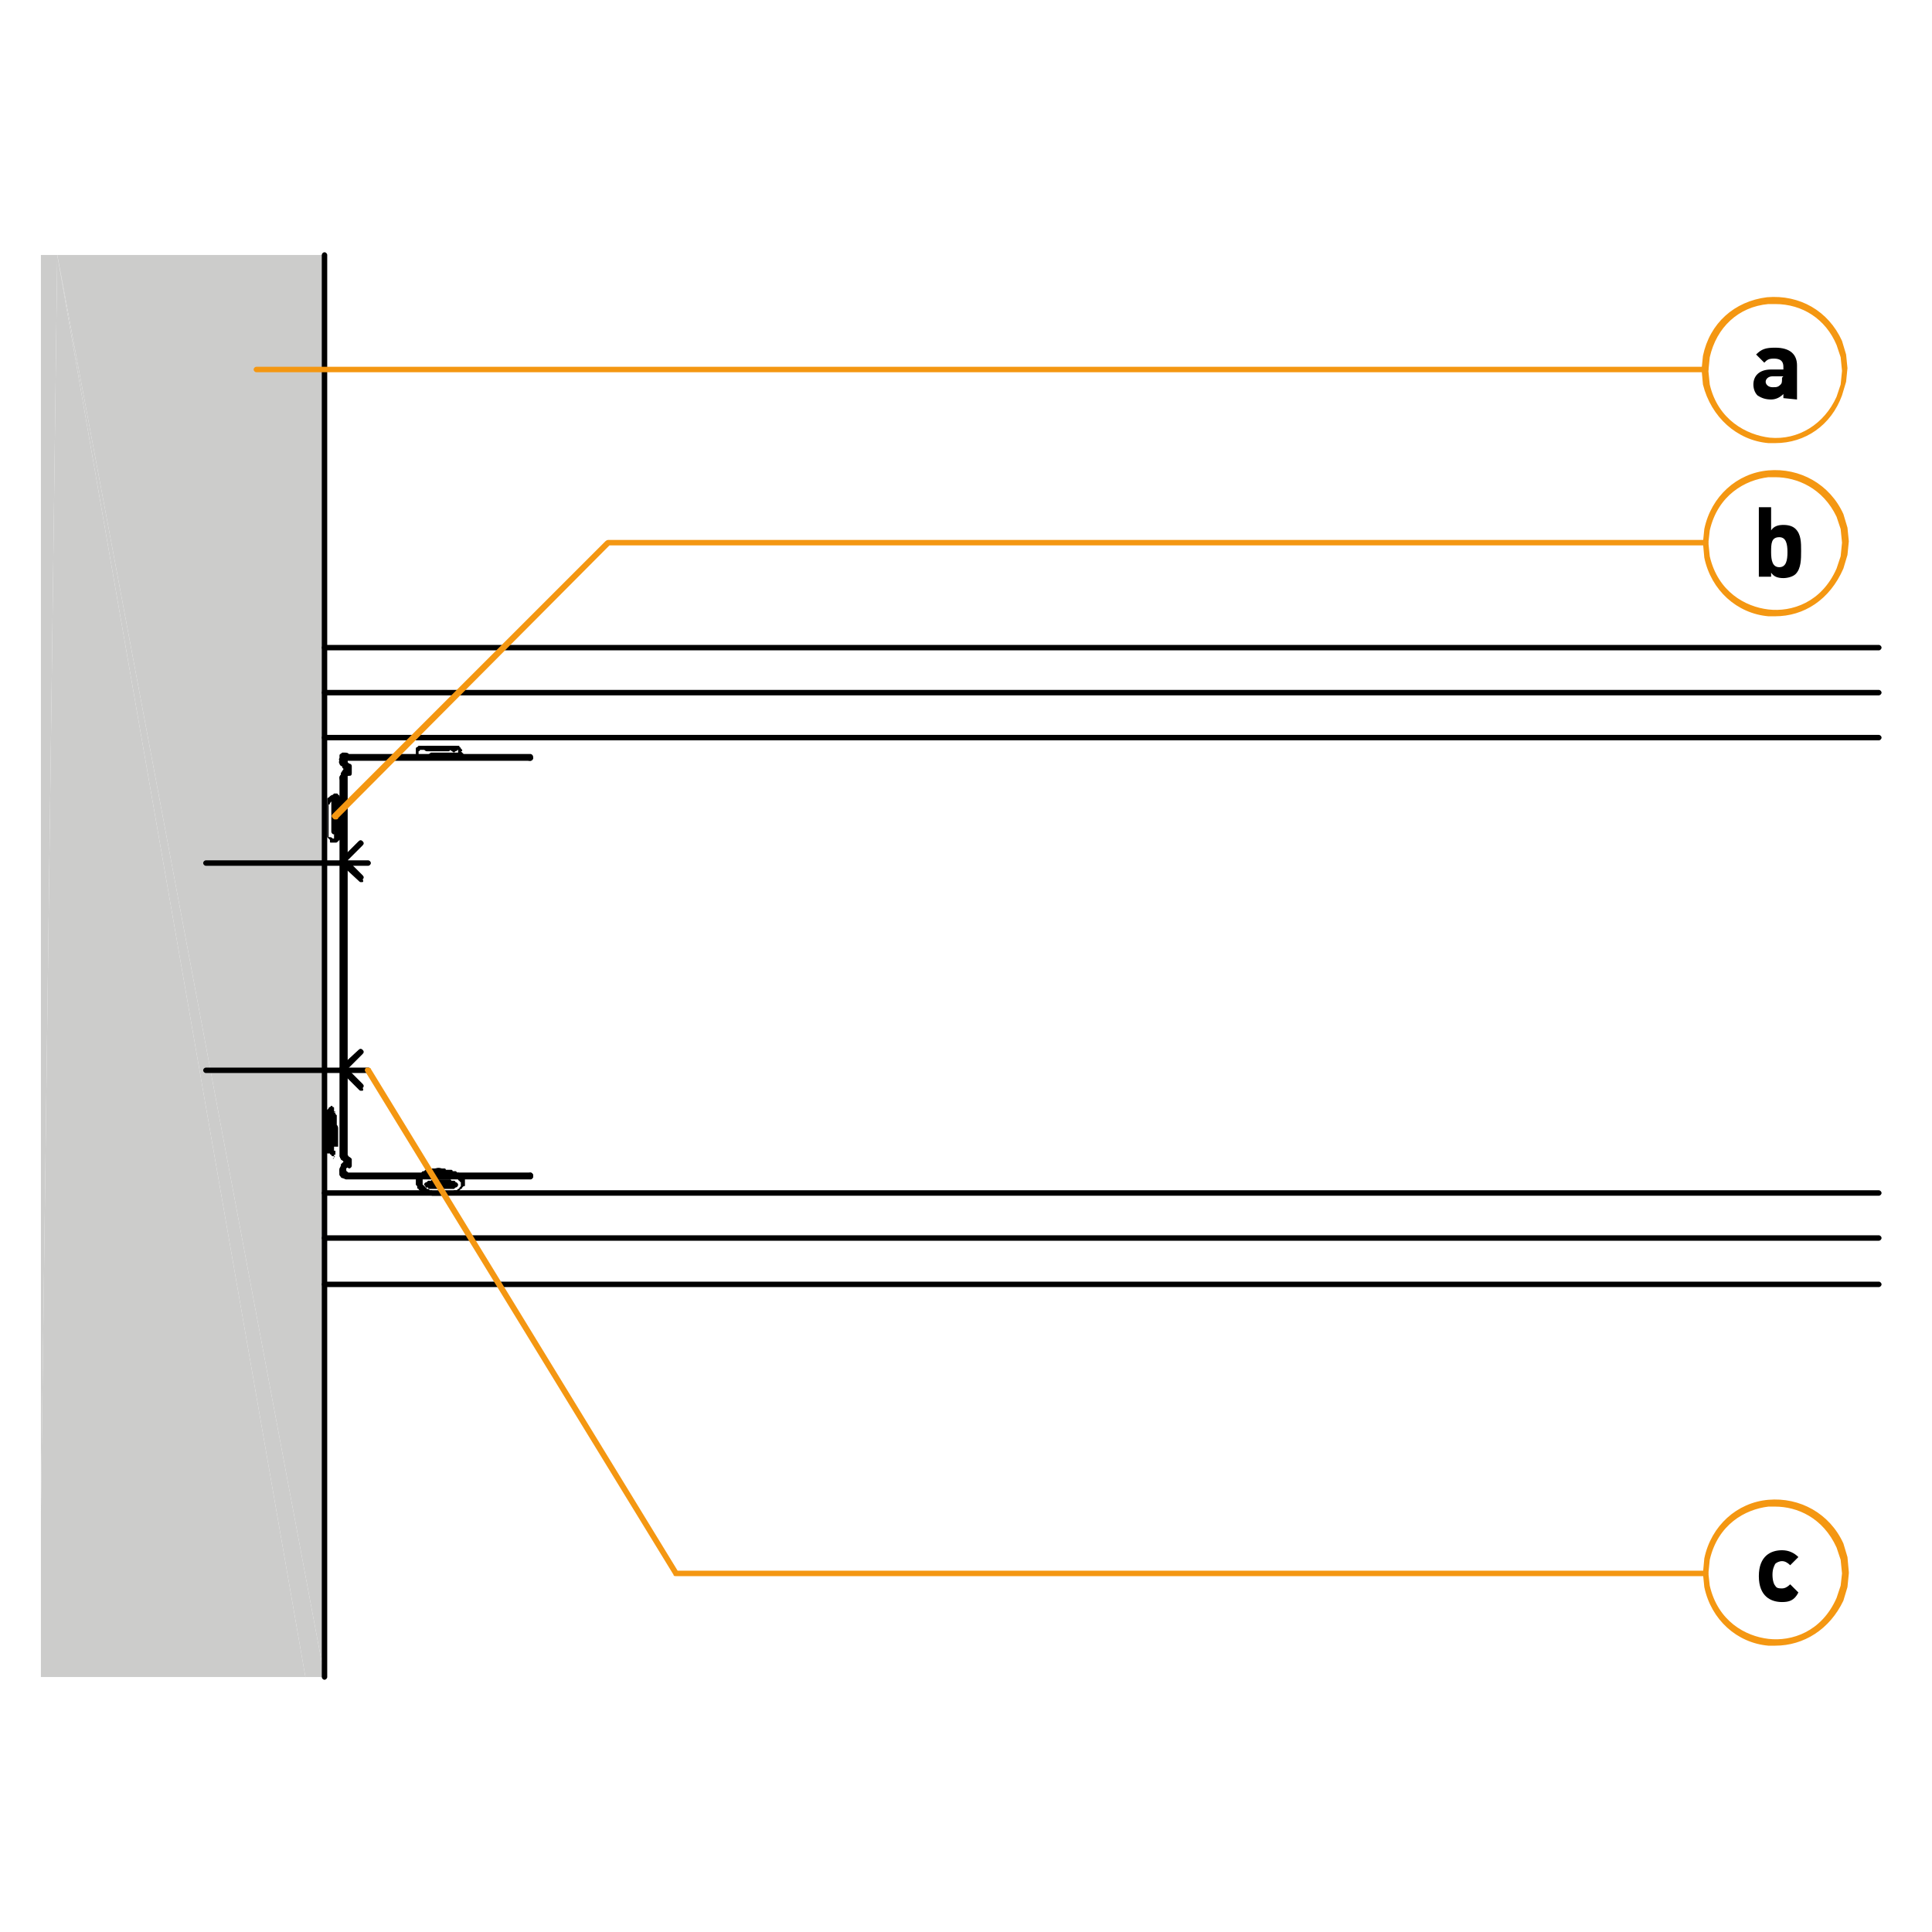 <?xml version="1.0" encoding="utf-8"?>
<!-- Generator: Adobe Illustrator 27.2.0, SVG Export Plug-In . SVG Version: 6.00 Build 0)  -->
<svg version="1.1" id="Lager_1" xmlns="http://www.w3.org/2000/svg" xmlns:xlink="http://www.w3.org/1999/xlink" x="0px" y="0px"
	 viewBox="0 0 141.7 141.7" style="enable-background:new 0 0 141.7 141.7;" xml:space="preserve">
<style type="text/css">
	.st0{fill:#CCCCCB;}
	.st1{fill:#F49712;}
</style>
<g>
	<polygon class="st0" points="3,18.7 3,110.8 4.2,18.7 	"/>
</g>
<g>
	<polygon class="st0" points="3,110.8 3,123 22.4,123 4.2,18.7 	"/>
</g>
<g>
	<polygon class="st0" points="22.4,123 23.8,123 4.2,18.7 	"/>
</g>
<g>
	<polygon class="st0" points="4.2,18.7 23.8,123 23.8,18.7 	"/>
</g>
<g>
	<path d="M27,78.7H15.1c-0.1,0-0.2-0.1-0.2-0.2s0.1-0.2,0.2-0.2H27c0.1,0,0.2,0.1,0.2,0.2S27.1,78.7,27,78.7z"/>
</g>
<g>
	<path d="M26.5,80c-0.1,0-0.1,0-0.2-0.1l-1.3-1.3c0-0.1-0.1-0.1-0.1-0.2c0-0.1,0-0.1,0.1-0.2l1.3-1.2c0.1-0.1,0.2-0.1,0.3,0
		s0.1,0.2,0,0.3l-1.1,1.1l1.1,1.1c0.1,0.1,0.1,0.2,0,0.3C26.7,80,26.6,80,26.5,80z"/>
</g>
<g>
	<g>
		<g>
			<path d="M23.8,123.2c-0.1,0-0.2-0.1-0.2-0.2V18.7c0-0.1,0.1-0.2,0.2-0.2s0.2,0.1,0.2,0.2V123C24,123.1,23.9,123.2,23.8,123.2z"/>
		</g>
	</g>
	<g>
		<g>
			<path d="M137.8,51h-114c-0.1,0-0.2-0.1-0.2-0.2s0.1-0.2,0.2-0.2h114c0.1,0,0.2,0.1,0.2,0.2S137.9,51,137.8,51z"/>
		</g>
	</g>
	<g>
		<g>
			<path d="M137.8,47.7h-114c-0.1,0-0.2-0.1-0.2-0.2s0.1-0.2,0.2-0.2h114c0.1,0,0.2,0.1,0.2,0.2S137.9,47.7,137.8,47.7z"/>
		</g>
	</g>
	<g>
		<g>
			<path d="M137.8,54.3h-114c-0.1,0-0.2-0.1-0.2-0.2s0.1-0.2,0.2-0.2h114c0.1,0,0.2,0.1,0.2,0.2S137.9,54.3,137.8,54.3z"/>
		</g>
	</g>
	<g>
		<g>
			<path d="M137.8,87.7h-114c-0.1,0-0.2-0.1-0.2-0.2s0.1-0.2,0.2-0.2h114c0.1,0,0.2,0.1,0.2,0.2S137.9,87.7,137.8,87.7z"/>
		</g>
	</g>
	<g>
		<g>
			<path d="M137.8,91h-114c-0.1,0-0.2-0.1-0.2-0.2s0.1-0.2,0.2-0.2h114c0.1,0,0.2,0.1,0.2,0.2S137.9,91,137.8,91z"/>
		</g>
	</g>
	<g>
		<g>
			<path d="M137.8,94.4h-114c-0.1,0-0.2-0.1-0.2-0.2s0.1-0.2,0.2-0.2h114c0.1,0,0.2,0.1,0.2,0.2S137.9,94.4,137.8,94.4z"/>
		</g>
	</g>
</g>
<g>
	<path d="M25.1,56.2c-0.1,0-0.2-0.1-0.2-0.2v-0.3c0-0.1,0.1-0.2,0.2-0.2s0.2,0.1,0.2,0.2v0.3C25.4,56.1,25.3,56.2,25.1,56.2z"/>
</g>
<g>
	<path d="M25.2,85.1c-0.1,0-0.2,0-0.2-0.1l-0.1-0.2c0,0,0-0.1,0-0.1V57c0-0.1,0.1-0.2,0.2-0.2s0.2,0.1,0.2,0.2v27.6l0.1,0.1
		c0.1,0.1,0,0.3-0.1,0.3C25.3,85.1,25.3,85.1,25.2,85.1z"/>
</g>
<g>
	<path d="M25.1,86.3c-0.1,0-0.2-0.1-0.2-0.2v-0.3c0-0.1,0.1-0.2,0.2-0.2s0.2,0.1,0.2,0.2v0.3C25.4,86.2,25.3,86.3,25.1,86.3z"/>
</g>
<g>
	<path d="M38.9,86.5c-0.1,0-0.2-0.1-0.2-0.2v-0.1c0-0.1,0.1-0.2,0.2-0.2s0.2,0.1,0.2,0.2v0.1C39.1,86.4,39,86.5,38.9,86.5z"/>
</g>
<g>
	<path d="M25.4,86.5C25.4,86.5,25.4,86.5,25.4,86.5l-0.3-0.1c-0.1,0-0.1-0.1-0.2-0.2l0-0.2c0-0.1,0-0.3,0.1-0.3c0.1,0,0.3,0,0.3,0.2
		l0,0l0.1,0c0.1,0,0.2,0.2,0.2,0.3C25.6,86.4,25.5,86.5,25.4,86.5z"/>
</g>
<g>
	<path d="M25.2,56.2c-0.1,0-0.2-0.1-0.2-0.2v-0.3c0-0.1,0.1-0.2,0.2-0.2s0.2,0.1,0.2,0.2v0.3C25.5,56.1,25.4,56.2,25.2,56.2z"/>
</g>
<g>
	<path d="M25.3,85.1c-0.1,0-0.2-0.1-0.2-0.1l0-0.1c0,0,0-0.1,0-0.1V57c0-0.1,0.1-0.2,0.2-0.2s0.2,0.1,0.2,0.2l0,27.7
		c0.1,0.1,0,0.3-0.1,0.3C25.4,85.1,25.3,85.1,25.3,85.1z"/>
</g>
<g>
	<path d="M25.2,86.3c-0.1,0-0.2-0.1-0.2-0.2v-0.3c0-0.1,0.1-0.2,0.2-0.2s0.2,0.1,0.2,0.2v0.3C25.5,86.2,25.4,86.3,25.2,86.3z"/>
</g>
<g>
	<path d="M25.4,86.4c0,0-0.1,0-0.1,0l-0.1-0.1c0,0,0,0-0.1,0l0-0.1c-0.1-0.1-0.1-0.2,0-0.3c0.1-0.1,0.2-0.1,0.3,0l0.1,0.1
		c0.1,0.1,0.2,0.2,0.1,0.3C25.6,86.4,25.5,86.4,25.4,86.4z"/>
</g>
<g>
	<path d="M38.9,86.5H25.4c-0.1,0-0.2-0.1-0.2-0.2s0.1-0.2,0.2-0.2h13.5c0.1,0,0.2,0.1,0.2,0.2S39,86.5,38.9,86.5z"/>
</g>
<g>
	<path d="M38.9,86.4H25.4c-0.1,0-0.2-0.1-0.2-0.2s0.1-0.2,0.2-0.2h13.5c0.1,0,0.2,0.1,0.2,0.2S39,86.4,38.9,86.4z"/>
</g>
<g>
	<path d="M38.9,55.8c-0.1,0-0.2,0-0.2-0.1H25.4c-0.1,0-0.2-0.1-0.2-0.2s0.1-0.2,0.2-0.2h13.5c0.1,0,0.2,0.1,0.2,0.2v0.1
		C39.1,55.7,39,55.8,38.9,55.8z"/>
</g>
<g>
	<path d="M38.9,55.8H25.4c-0.1,0-0.2-0.1-0.2-0.2s0.1-0.2,0.2-0.2h13.5c0.1,0,0.2,0.1,0.2,0.2S39,55.8,38.9,55.8z"/>
</g>
<g>
	<path d="M25.1,55.9C25.1,55.9,25.1,55.9,25.1,55.9c-0.2,0-0.3-0.2-0.2-0.3l0-0.2c0-0.1,0.1-0.1,0.2-0.2l0.2,0c0.1,0,0.3,0,0.3,0.2
		s0,0.3-0.2,0.3l-0.1,0l0,0C25.3,55.8,25.2,55.9,25.1,55.9z"/>
</g>
<g>
	<path d="M25.2,55.9c-0.1,0-0.1,0-0.2-0.1c-0.1-0.1-0.1-0.2,0-0.3l0,0c0,0,0,0,0.1,0l0.1,0c0.1-0.1,0.3,0,0.3,0.1s0,0.3-0.1,0.3
		l-0.1,0.1C25.4,55.9,25.3,55.9,25.2,55.9z"/>
</g>
<g>
	<path d="M25.1,86c0,0-0.1,0-0.1,0c-0.1,0-0.1-0.1-0.1-0.2c0,0,0-0.1,0-0.1l0.1-0.2c0,0,0-0.1,0-0.1l0.2-0.2c0.1-0.1,0.2-0.1,0.3,0
		c0.1,0.1,0.1,0.2,0,0.3l-0.2,0.2l-0.1,0.2C25.3,86,25.2,86,25.1,86z"/>
</g>
<g>
	<path d="M25.2,86c0,0-0.1,0-0.1,0C25,85.9,25,85.8,25,85.7l0-0.1c0,0,0,0,0-0.1l0.3-0.3c0.1-0.1,0.2-0.1,0.3,0
		c0.1,0.1,0.1,0.2,0,0.3l-0.3,0.3C25.4,86,25.3,86,25.2,86z"/>
</g>
<g>
	<path d="M25.5,85.6c0,0-0.1,0-0.1,0c-0.1-0.1-0.2-0.2-0.1-0.3L25,85c-0.1-0.1-0.1-0.3,0-0.3c0.1-0.1,0.3-0.1,0.3,0l0.3,0.4
		c0,0.1,0,0.2,0,0.2l0,0.1C25.6,85.6,25.5,85.6,25.5,85.6z"/>
</g>
<g>
	<path d="M25.6,85.7C25.5,85.7,25.5,85.7,25.6,85.7c-0.2-0.1-0.3-0.2-0.2-0.3l0-0.1l0-0.1L25.1,85c-0.1-0.1-0.1-0.2,0-0.3
		c0.1-0.1,0.2-0.1,0.3,0l0.3,0.2c0,0,0.1,0.1,0.1,0.1l0,0.2c0,0,0,0.1,0,0.1l0,0.2C25.8,85.6,25.7,85.7,25.6,85.7z"/>
</g>
<g>
	<path d="M25.1,57.3c0,0-0.1,0-0.1,0c-0.1-0.1-0.1-0.2-0.1-0.3l0.1-0.2c0.1-0.1,0.2-0.1,0.3-0.1c0.1,0.1,0.1,0.2,0.1,0.3l-0.1,0.2
		C25.3,57.2,25.2,57.3,25.1,57.3z"/>
</g>
<g>
	<path d="M25.2,57.3c0,0-0.1,0-0.1,0C25,57.2,25,57,25,56.9l0-0.1c0.1-0.1,0.2-0.2,0.3-0.1c0.1,0.1,0.2,0.2,0.1,0.3l0,0.1
		C25.4,57.2,25.3,57.3,25.2,57.3z"/>
</g>
<g>
	<path d="M25.5,56.6c-0.1,0-0.1,0-0.2-0.1l-0.2-0.2c0,0,0,0,0-0.1L24.9,56c-0.1-0.1,0-0.3,0.1-0.3s0.3,0,0.3,0.1l0.1,0.2l0.2,0.2
		c0.1,0.1,0.1,0.2,0,0.3C25.6,56.6,25.5,56.6,25.5,56.6z"/>
</g>
<g>
	<path d="M25.6,56.6c-0.1,0-0.1,0-0.2-0.1l-0.3-0.3c0,0,0,0,0-0.1l0-0.1c-0.1-0.1,0-0.3,0.1-0.3s0.3,0,0.3,0.1l0,0.1l0.2,0.2
		c0.1,0.1,0.1,0.2,0,0.3C25.7,56.5,25.6,56.6,25.6,56.6z"/>
</g>
<g>
	<path d="M25.2,57.1c0,0-0.1,0-0.1,0C25,57,25,56.8,25,56.7l0.2-0.3c0.1-0.1,0.2-0.1,0.3,0c0.1,0.1,0.1,0.2,0,0.3L25.4,57
		C25.4,57.1,25.3,57.1,25.2,57.1z"/>
</g>
<g>
	<path d="M25.5,56.8c0,0-0.1,0-0.1,0c-0.1-0.1-0.2-0.2-0.1-0.3c-0.1-0.1,0-0.3,0.1-0.3s0.3,0,0.3,0.1l0,0.1c0,0.1,0,0.2,0,0.2l0,0.1
		C25.6,56.8,25.5,56.8,25.5,56.8z"/>
</g>
<g>
	<path d="M25.3,57.1c-0.1,0-0.1,0-0.2-0.1c-0.1-0.1-0.1-0.3,0-0.3l0.3-0.2c0.1-0.1,0.3-0.1,0.3,0s0.1,0.3,0,0.3l-0.3,0.2
		C25.4,57.1,25.3,57.1,25.3,57.1z"/>
</g>
<g>
	<path d="M25.6,56.9C25.5,56.9,25.5,56.9,25.6,56.9c-0.2,0-0.3-0.2-0.2-0.3l0-0.2l0-0.1c0-0.1,0-0.3,0.1-0.3c0.1,0,0.3,0,0.3,0.2
		l0,0.2c0,0,0,0.1,0,0.1l0,0.2C25.8,56.9,25.7,56.9,25.6,56.9z"/>
</g>
<g>
	<path d="M24.5,84.8h-0.1c0,0-0.1,0-0.1-0.1c0,0-0.1,0-0.1-0.1L24,84.6c0,0,0,0,0,0c0,0-0.1-0.1-0.1-0.1l0,0c0,0,0-0.1,0-0.1l0-0.1
		c0,0,0-0.1,0-0.1v0c0,0,0-0.1,0-0.1l0-0.2c0,0,0-0.1,0-0.1v-0.5l0-0.1c0,0,0-0.1,0-0.1v-0.3c0,0,0-0.1,0-0.1l0-0.1v-0.5
		c0,0,0-0.1,0-0.1l0,0v-0.2c0-0.1,0-0.1,0-0.1v0c0,0,0-0.1,0-0.1l0,0v0c0-0.1,0-0.1,0-0.1c0-0.1,0-0.1,0.1-0.1c0,0,0,0,0,0l0.1-0.1
		c0,0,0,0,0,0c0-0.1,0.1-0.1,0.1-0.1h0c0,0,0.1-0.1,0.1-0.1h0c0,0,0.1,0,0.1,0.1h0c0.1,0,0.1,0,0.1,0.1c0,0,0,0,0,0.1c0,0,0,0,0,0.1
		c0,0,0.1,0.1,0.1,0.1c0,0,0,0.1,0,0.1c0,0,0,0.1,0,0.1v0c0,0,0,0.1,0,0.1l0,0.2c0,0,0,0.1,0,0.1l0,0.2c0,0,0,0.1,0,0.1v1.2
		c0,0,0,0.1,0,0.1l0,0v0.2c0,0,0,0.1,0,0.1l0,0v0.2c0,0.1,0,0.1,0,0.1v0c0,0.1,0,0.1,0,0.1c0,0,0,0.1,0,0.1c0,0.1,0,0.1-0.1,0.1
		c0,0,0,0,0,0.1c0,0,0,0,0,0.1c0,0.1-0.1,0.1-0.1,0.1l0,0C24.6,84.8,24.6,84.8,24.5,84.8z M24.4,84.4L24.4,84.4c0.1,0,0.1,0,0.1,0
		c0,0,0,0,0.1,0c0,0,0,0,0,0c0,0,0,0,0-0.1c0,0,0,0,0,0c0,0,0-0.1,0-0.1c0,0,0-0.1,0-0.1v0c0-0.1,0-0.1,0-0.1v-0.1c0,0,0-0.1,0-0.1
		l0,0v-0.2c0,0,0-0.1,0-0.1l0,0l0-1.1c0,0,0-0.1,0-0.1l0-0.2c0,0,0-0.1,0-0.1v-0.1c0,0,0-0.1,0-0.1v0c0,0,0-0.1,0-0.1
		c0,0,0-0.1,0-0.1c0,0,0,0,0,0c0,0,0,0,0-0.1c0,0,0,0,0,0h0c0,0,0,0,0,0h0c0,0-0.1,0.1-0.1,0.1l0,0c0,0,0,0.1,0,0.1c0,0,0,0.1,0,0.1
		c0,0,0,0.1,0,0.1l0,0v0.1c0,0.1,0,0.1,0,0.1V82c0,0,0,0.1,0,0.1l0,0v0.5c0,0,0,0.1,0,0.1l0,0.1v0.2l0,0.1c0,0,0,0.1,0,0.1l0,0.5
		c0,0,0,0.1,0,0.1v0.2c0,0,0,0.1,0,0.1l0,0.1c0,0,0,0.1,0,0.1l0,0.1c0,0,0,0,0,0c0,0,0.1,0.1,0.1,0.1L24.4,84.4z M24.2,81.3
		L24.2,81.3L24.2,81.3z"/>
</g>
<g>
	<g>
		<g>
			<path d="M24.5,84.1C24.5,84.1,24.4,84.1,24.5,84.1c-0.1,0-0.2-0.1-0.2-0.2v0c0,0,0-0.1,0-0.1l0-0.3c0,0,0-0.1,0-0.1v-1.1
				c0,0,0-0.1,0-0.1l0,0V82c0,0,0-0.1,0-0.1l0,0v-0.1c0-0.1,0.1-0.2,0.2-0.2c0.1,0,0.1,0,0.1,0.1c0,0,0.1,0.1,0.1,0.1l0,0.2
				c0,0,0,0.1,0,0.1v0.3c0,0,0,0.1,0,0.1c0.1,0.1,0.1,0.2,0.1,0.3v0.3c0,0,0,0.1,0,0.1l0,0v0.4c0,0,0,0.1,0,0.1l0,0v0.2
				c0,0,0,0.1,0,0.1l0,0.1C24.6,84.1,24.5,84.1,24.5,84.1z"/>
		</g>
	</g>
	<g>
		<g>
			<path d="M24.6,61.8h-0.3c-0.1,0-0.1,0-0.1-0.1c0,0,0,0,0,0l0,0c0,0,0,0,0,0c0,0,0,0,0-0.1c0,0-0.1-0.1-0.1-0.1
				c0,0-0.1-0.1-0.1-0.1l0,0c0,0,0-0.1,0-0.1l0-0.1c0,0,0-0.1,0-0.1l0-0.2c0,0,0-0.1,0-0.1v-0.5l0-0.1c0,0,0,0,0-0.1v-0.3
				c0,0,0-0.1,0-0.1l0,0v-0.5c0,0,0-0.1,0-0.1l0,0v-0.2c0,0,0-0.1,0-0.1v0c0,0,0-0.1,0-0.1l0,0v0c0,0,0-0.1,0-0.1l0,0
				c0,0,0-0.1,0.1-0.1c0,0,0,0,0,0c0.1-0.1,0.2-0.2,0.3-0.2c0,0,0.1-0.1,0.1-0.1h0.2c0,0,0.1,0,0.1,0.1c0,0,0.1,0,0.1,0.1
				c0,0,0,0,0,0c0,0,0,0,0,0c0,0,0.1,0.1,0.1,0.1c0,0,0,0.1,0,0.1c0,0,0,0.1,0,0.1v0c0,0,0,0.1,0,0.1l0,0.2c0,0,0,0.1,0,0.1l0,0.2
				c0,0,0,0.1,0,0.1v1.2c0,0,0,0.1,0,0.1l0,0v0.2c0,0,0,0.1,0,0.1l0,0v0.2c0,0,0,0.1,0,0.1v0c0,0,0,0.1,0,0.1c0,0,0,0.1,0,0.1
				c0,0,0,0.1-0.1,0.1c0,0,0,0,0,0c0,0-0.1,0.1-0.1,0.1l0,0C24.7,61.8,24.7,61.8,24.6,61.8z M24.4,61.5l0.1,0c0,0,0,0,0,0
				c0,0,0,0,0,0c0,0,0,0,0,0c0,0,0-0.1,0-0.1c0,0,0-0.1,0-0.1v0c0,0,0-0.1,0-0.1v-0.1c0,0,0-0.1,0-0.1l0,0v-0.2c0,0,0-0.1,0-0.1l0,0
				l0-1.1c0,0,0-0.1,0-0.1l0-0.2c0,0,0-0.1,0-0.1v-0.1c0,0,0-0.1,0-0.1v0c0,0,0-0.1,0-0.1c0,0,0-0.1,0-0.1c0,0,0,0,0,0c0,0,0,0,0,0
				c0,0,0,0,0,0c0,0-0.1,0-0.1,0c0,0-0.1,0-0.1,0c0,0,0,0-0.1,0.1c0,0.1,0,0.1-0.1,0.1c0,0,0,0,0,0l0,0v0c0,0,0,0.1,0,0.1l0,0v0.1
				c0,0,0,0.1,0,0.1v0.2c0,0,0,0.1,0,0.1l0,0v0.5c0,0,0,0.1,0,0.1l0,0V60l0,0.1c0,0,0,0,0,0.1l0,0.5c0,0,0,0.1,0,0.1l0,0.2
				c0,0,0,0.1,0,0.1l0,0.1c0,0,0,0.1,0,0.1c0,0,0,0.1,0,0.1c0,0,0,0,0,0C24.3,61.4,24.3,61.4,24.4,61.5
				C24.4,61.5,24.4,61.5,24.4,61.5z M24,58.6L24,58.6L24,58.6z M24.2,58.3L24.2,58.3L24.2,58.3z"/>
		</g>
	</g>
	<g>
		<g>
			<path d="M24.5,61.2c-0.1,0-0.2-0.1-0.2-0.2l0-0.1c0,0,0-0.1,0-0.1l0-0.2c0,0,0-0.1,0-0.1v-1.1c0,0,0-0.1,0-0.1l0,0V59
				c0,0,0-0.1,0-0.1v0c0-0.1,0-0.1,0.1-0.2c0.1,0,0.1,0,0.2,0l0,0c0,0,0,0.1,0,0.1V59c0,0,0,0.1,0,0.1v0.4l0,0.1c0,0,0,0,0,0.1V60
				c0,0.1,0,0.2,0,0.2l0,0c0,0,0,0.1,0,0.1v0.3c0,0,0,0.1,0,0.1l0,0v0.2c0,0.1,0,0.1-0.1,0.1C24.6,61.1,24.5,61.2,24.5,61.2z"/>
		</g>
	</g>
	<g>
		<g>
			<path d="M32.2,55.6c-0.2,0-0.2,0-0.3,0c-0.1,0-0.2,0-0.4,0h-0.1c0,0-0.1,0-0.1,0h-0.1c0,0-0.1,0-0.1,0l0,0h-0.1
				c0,0-0.1,0-0.1-0.1c0,0-0.1,0-0.1,0l0,0c0,0-0.1,0-0.1,0l0,0c0,0-0.1,0-0.1-0.1c0,0,0,0,0,0c0,0-0.1-0.1-0.1-0.1c0,0,0-0.1,0-0.1
				v-0.2c0,0,0-0.1,0-0.1c0,0,0-0.1,0.1-0.1c0,0,0,0,0,0l0,0c0,0,0,0,0,0c0,0,0.1-0.1,0.1-0.1l0,0c0,0,0.1,0,0.1,0l0,0
				c0,0,0.1,0,0.1,0l0,0c0,0,0.1,0,0.1,0h0.1c0,0,0.1,0,0.1,0l0.3,0c0,0,0.1,0,0.1,0h1.1c0,0,0,0,0.1,0l0.1,0h0.2c0,0,0.1,0,0.1,0
				l0,0h0.2c0,0,0.1,0,0.1,0l0,0h0c0,0,0.1,0,0.1,0l0,0h0c0.1,0,0.1,0,0.1,0.1c0,0,0,0,0,0l0,0c0,0,0.1,0,0.1,0.1
				c0,0,0.1,0.1,0.1,0.1l0,0c0,0,0,0.1,0,0.1V55c0,0.1,0,0.1-0.1,0.1c0,0,0,0,0,0L34,55.3c0,0,0,0,0,0c0,0-0.1,0.1-0.1,0.1
				c0,0-0.1,0-0.1,0c0,0-0.1,0.1-0.1,0.1h-0.1c0,0-0.1,0-0.1,0l-0.2,0c0,0-0.1,0-0.1,0l-0.4,0c0,0-0.1,0-0.1,0h-0.2
				C32.3,55.6,32.3,55.6,32.2,55.6z M31.6,55.2c0.2,0,0.2,0,0.3,0c0.1,0,0.2,0,0.4,0l0.1,0c0,0,0.1,0,0.1,0l0.4,0c0,0,0.1,0,0.1,0
				h0.1c0,0,0.1,0,0.1,0h0.1c0,0,0.1,0,0.1,0c0,0,0.1,0,0.1,0c0,0,0.1,0,0.1,0l0,0c0,0,0-0.1,0-0.1v-0.1c0,0,0,0,0,0c0,0,0,0,0,0
				c0,0,0,0,0,0l0,0c0,0-0.1,0-0.1,0c0,0-0.1,0-0.1,0l0,0h0c0,0-0.1,0-0.1,0l0,0h-0.2c0,0-0.1,0-0.1,0l0,0h-0.2c0,0,0,0-0.1,0
				l-0.1,0l-1,0c0,0-0.1,0-0.1,0h-0.2c0,0-0.1,0-0.1,0l-0.2,0c0,0-0.1,0-0.1,0l0,0c0,0-0.1,0-0.1,0l0,0c0,0,0,0,0,0
				c0,0,0,0.1-0.1,0.1c0,0,0,0,0,0.1c0,0,0,0.1,0,0.1c0,0,0,0.1,0,0.1c0,0,0,0,0,0c0,0,0,0,0,0c0,0,0,0,0,0l0,0c0,0,0.1,0,0.1,0l0,0
				h0c0,0,0.1,0,0.1,0.1h0c0,0,0.1,0,0.1,0l0,0h0.1c0,0,0.1,0,0.1,0C31.6,55.2,31.6,55.2,31.6,55.2z"/>
		</g>
	</g>
</g>
<g>
	<path d="M32.9,55.1h-1.3c0,0-0.1,0-0.1,0l0,0h-0.1c0,0-0.1,0-0.1,0l0,0h0c-0.1,0-0.2-0.1-0.2-0.2c0-0.1,0-0.1,0.1-0.1
		c0,0,0.1-0.1,0.1-0.1h0.1c0,0,0.1,0,0.1,0H33c0,0,0.1,0,0.1,0l0,0h0.2c0,0,0.1,0,0.1,0l0,0c0.1,0,0.2,0.1,0.2,0.2
		c0,0.1-0.1,0.2-0.2,0.2h0c0,0-0.1,0.1-0.1,0.1L33,55C33,55,33,55.1,32.9,55.1z"/>
</g>
<g>
	<g>
		<g>
			<path d="M32.8,87.7h-1.1c0,0-0.1,0-0.1-0.1l0,0h-0.3c0,0-0.1,0-0.1-0.1h-0.1c0,0-0.1,0-0.1-0.1l0,0h-0.1c0,0-0.1,0-0.1-0.1
				c0,0-0.1,0-0.1-0.1l0,0c0,0-0.1,0-0.1-0.1c0,0,0,0,0,0l0-0.1c0,0,0,0,0,0c0,0-0.1-0.1-0.1-0.1c0,0,0-0.1,0-0.1v-0.2
				c0-0.1,0-0.1,0-0.1c0-0.1,0-0.1,0.1-0.1c0,0,0,0,0-0.1c0,0,0.1-0.1,0.1-0.1l0,0c0,0,0.1,0,0.1-0.1l0,0c0,0,0.1,0,0.1-0.1
				c0,0,0.1-0.1,0.1-0.1l0.1,0c0,0,0.1-0.1,0.1-0.1h0.1c0,0,0.1-0.1,0.1-0.1h0.1c0.2,0,0.3,0,0.4,0c0.1,0,0.2-0.1,0.5,0h0.2
				c0,0,0.1,0,0.1,0.1l0,0h0.4c0,0,0.1,0,0.1,0.1l0,0h0.2c0,0,0.1,0,0.1,0.1h0.1c0,0,0.1,0,0.1,0.1c0,0,0.1,0,0.1,0.1
				c0,0,0.1,0,0.1,0.1c0,0,0,0,0,0l0.1,0.1c0,0,0,0,0,0c0,0,0.1,0.1,0.1,0.1v0.3c0,0,0,0.1,0,0.1l0,0c0,0.1,0,0.1-0.1,0.1
				c0,0-0.1,0.1-0.1,0.1l0,0c0,0,0,0,0,0c0,0.1-0.1,0.1-0.1,0.1l0,0c0,0-0.1,0.1-0.1,0.1l0,0c0,0-0.1,0.1-0.1,0.1l-0.2,0
				c0,0-0.1,0.1-0.1,0.1H33L32.8,87.7C32.8,87.7,32.8,87.7,32.8,87.7z M31.8,87.4h1l0.1,0c0,0,0,0,0.1,0l0.2,0c0,0,0.1-0.1,0.1-0.1
				l0.2,0c0,0,0.1-0.1,0.1-0.1l0,0c0,0,0.1,0,0.1-0.1c0,0,0.1-0.1,0.1-0.1l0,0c0,0,0,0,0,0c0,0,0,0,0-0.1c0,0,0,0,0,0l0,0v-0.1
				c0,0,0-0.1,0-0.1l0,0c0,0-0.1,0-0.1-0.1c0,0-0.1,0-0.1-0.1c0,0-0.1,0-0.1-0.1h-0.1c0,0-0.1,0-0.1-0.1h-0.1c0,0-0.1,0-0.1-0.1l0,0
				h-0.4c0,0-0.1,0-0.1-0.1l0,0h-0.2c-0.2,0-0.3,0-0.4,0c-0.1,0-0.2,0.1-0.5,0c0,0-0.1,0.1-0.1,0.1l-0.1,0c0,0-0.1,0.1-0.1,0.1h0
				c0,0-0.1,0.1-0.1,0.1l0,0c0,0-0.1,0-0.1,0.1l0,0c0,0,0,0,0,0c0,0,0,0,0,0.1c0,0,0,0,0,0c0,0,0,0.1,0,0.1c0,0,0,0.1,0,0.1
				c0,0,0,0,0,0.1c0,0,0.1,0,0.1,0.1c0,0,0,0,0,0l0,0h0c0,0,0.1,0,0.1,0.1h0c0,0,0.1,0,0.1,0.1l0,0h0.1c0,0,0.1,0,0.1,0.1h0.2
				C31.7,87.4,31.8,87.4,31.8,87.4L31.8,87.4z M34,87.1L34,87.1L34,87.1z M34,87.1L34,87.1L34,87.1z"/>
		</g>
	</g>
</g>
<g>
	<path d="M33,87.2h-1.5c0,0-0.1,0-0.1-0.1h-0.1c-0.1,0-0.1,0-0.1-0.1c0,0-0.1-0.1-0.1-0.1c0-0.1,0.1-0.2,0.2-0.2l0,0
		c0,0,0.1-0.1,0.1-0.1l0.2,0c0,0,0.1-0.1,0.1-0.1h1.3c0,0,0.1,0,0.1,0.1l0,0h0.2c0,0,0.1,0,0.1,0.1h0c0.1,0,0.2,0.1,0.2,0.2
		c0,0.1-0.1,0.2-0.2,0.2l0,0c0,0-0.1,0.1-0.1,0.1l-0.2,0C33.1,87.2,33,87.2,33,87.2z"/>
</g>
<g>
	<path d="M27,63.5H15.1c-0.1,0-0.2-0.1-0.2-0.2s0.1-0.2,0.2-0.2H27c0.1,0,0.2,0.1,0.2,0.2S27.1,63.5,27,63.5z"/>
</g>
<g>
	<path d="M26.5,64.7c-0.1,0-0.1,0-0.2-0.1l-1.3-1.2c0,0-0.1-0.1-0.1-0.2c0-0.1,0-0.1,0.1-0.2l1.3-1.3c0.1-0.1,0.2-0.1,0.3,0
		s0.1,0.2,0,0.3l-1.1,1.1l1.1,1.1c0.1,0.1,0.1,0.2,0,0.3C26.7,64.7,26.6,64.7,26.5,64.7z"/>
</g>
<g>
	<g>
		<g>
			<path class="st1" d="M130.2,32.5c-0.2,0-0.3,0-0.5,0c-2.3-0.2-4.2-1.9-4.8-4.3l-0.1-1.1l0.1-1c0.5-2.4,2.3-4,4.7-4.3
				c2.4-0.2,4.5,1,5.5,3.2l0.3,1l0.1,1c0,0,0,0,0,0l-0.1,1l-0.3,1C134.3,31.2,132.4,32.5,130.2,32.5z M130.2,22.3
				c-0.2,0-0.3,0-0.5,0c-2.2,0.2-3.8,1.7-4.3,3.9l-0.1,1l0.1,1c0.6,2.6,2.7,3.7,4.4,3.9c2.1,0.2,4-1,4.9-3l0.3-0.9l0.1-1l-0.1-1
				l-0.3-0.9C133.9,23.4,132.2,22.3,130.2,22.3z"/>
		</g>
	</g>
</g>
<g>
	<path class="st1" d="M125.1,27.3H18.8c-0.1,0-0.2-0.1-0.2-0.2s0.1-0.2,0.2-0.2h106.3c0.1,0,0.2,0.1,0.2,0.2S125.2,27.3,125.1,27.3z
		"/>
</g>
<g>
	<g>
		<g>
			<path class="st1" d="M130.2,45.2c-0.2,0-0.4,0-0.5,0c-2.3-0.2-4.2-1.9-4.7-4.3l-0.1-1.1l0.1-1c0.5-2.4,2.4-4.1,4.7-4.3
				s4.5,1,5.5,3.2l0.3,1l0.1,1c0,0,0,0,0,0l-0.1,1l-0.3,1C134.2,44,132.3,45.2,130.2,45.2z M130.2,35c-0.2,0-0.3,0-0.5,0
				c-1.7,0.2-3.7,1.3-4.3,3.9l-0.1,0.9l0.1,1c0.6,2.6,2.6,3.7,4.3,3.9c1.7,0.2,3.9-0.5,5-3l0.3-0.9l0.1-1l-0.1-1l-0.3-0.9
				C133.7,35.8,131.8,35,130.2,35z"/>
		</g>
	</g>
</g>
<g>
	<path class="st1" d="M24.6,60.1c-0.1,0-0.1,0-0.2-0.1c-0.1-0.1-0.1-0.2,0-0.3l20-20c0,0,0.1-0.1,0.2-0.1h80.5
		c0.1,0,0.2,0.1,0.2,0.2s-0.1,0.2-0.2,0.2H44.7L24.8,60C24.8,60.1,24.7,60.1,24.6,60.1z"/>
</g>
<g>
	<g>
		<g>
			<path class="st1" d="M130.2,120.7c-0.2,0-0.4,0-0.5,0c-2.3-0.2-4.2-1.9-4.7-4.3l-0.1-1l0.1-1.1c0.5-2.4,2.4-4.1,4.7-4.3
				c2.3-0.2,4.5,1,5.5,3.2l0.3,1l0.1,1.1c0,0,0,0,0,0.1l-0.1,1l-0.3,1C134.2,119.5,132.3,120.7,130.2,120.7z M130.2,110.5
				c-0.2,0-0.3,0-0.5,0c-1.7,0.2-3.7,1.3-4.3,3.9l-0.1,1l0.1,0.9c0.6,2.6,2.6,3.7,4.3,3.9c1.7,0.2,3.9-0.5,5-3l0.3-0.9l0.1-0.9
				l-0.1-1l-0.3-0.9C133.7,111.3,131.8,110.5,130.2,110.5z"/>
		</g>
	</g>
</g>
<g>
	<path class="st1" d="M125.1,115.6H49.6c-0.1,0-0.2,0-0.2-0.1L26.8,78.6c-0.1-0.1,0-0.3,0.1-0.3s0.3,0,0.3,0.1l22.5,36.8h75.4
		c0.1,0,0.2,0.1,0.2,0.2S125.2,115.6,125.1,115.6z"/>
</g>
<g>
	<path d="M130.8,29.2v-0.3c-0.2,0.2-0.5,0.4-0.9,0.4s-0.7-0.1-1-0.3c-0.2-0.2-0.3-0.5-0.3-0.8c0-0.6,0.4-1.1,1.3-1.1h0.9v-0.2
		c0-0.4-0.2-0.6-0.7-0.6c-0.4,0-0.5,0.1-0.7,0.3l-0.6-0.6c0.4-0.4,0.7-0.5,1.4-0.5c1.1,0,1.6,0.5,1.6,1.3v2.5L130.8,29.2L130.8,29.2
		z M130.8,27.6H130c-0.3,0-0.5,0.2-0.5,0.4s0.2,0.4,0.5,0.4c0.3,0,0.4,0,0.6-0.2c0.1-0.1,0.1-0.2,0.1-0.5L130.8,27.6L130.8,27.6z"/>
</g>
<g>
	<path d="M131.7,42.1c-0.2,0.2-0.6,0.3-0.9,0.3c-0.4,0-0.7-0.1-0.9-0.4v0.3h-0.9v-5.1h0.9v1.7c0.2-0.3,0.5-0.4,0.9-0.4
		c0.4,0,0.7,0.1,0.9,0.3c0.4,0.4,0.4,1,0.4,1.6S132.1,41.7,131.7,42.1z M130.5,39.4c-0.6,0-0.6,0.5-0.6,1.1s0.1,1.1,0.6,1.1
		s0.6-0.5,0.6-1.1C131.1,39.9,131,39.4,130.5,39.4z"/>
</g>
<g>
	<path d="M130.7,117.5c-0.8,0-1.7-0.4-1.7-1.9s0.9-1.9,1.7-1.9c0.5,0,0.9,0.2,1.2,0.5l-0.6,0.6c-0.2-0.2-0.4-0.3-0.6-0.3
		c-0.2,0-0.4,0.1-0.5,0.2c-0.1,0.2-0.2,0.4-0.2,0.8s0.1,0.7,0.2,0.8c0.1,0.2,0.3,0.2,0.5,0.2c0.2,0,0.4-0.1,0.6-0.3l0.6,0.6
		C131.6,117.4,131.2,117.5,130.7,117.5z"/>
</g>
</svg>
